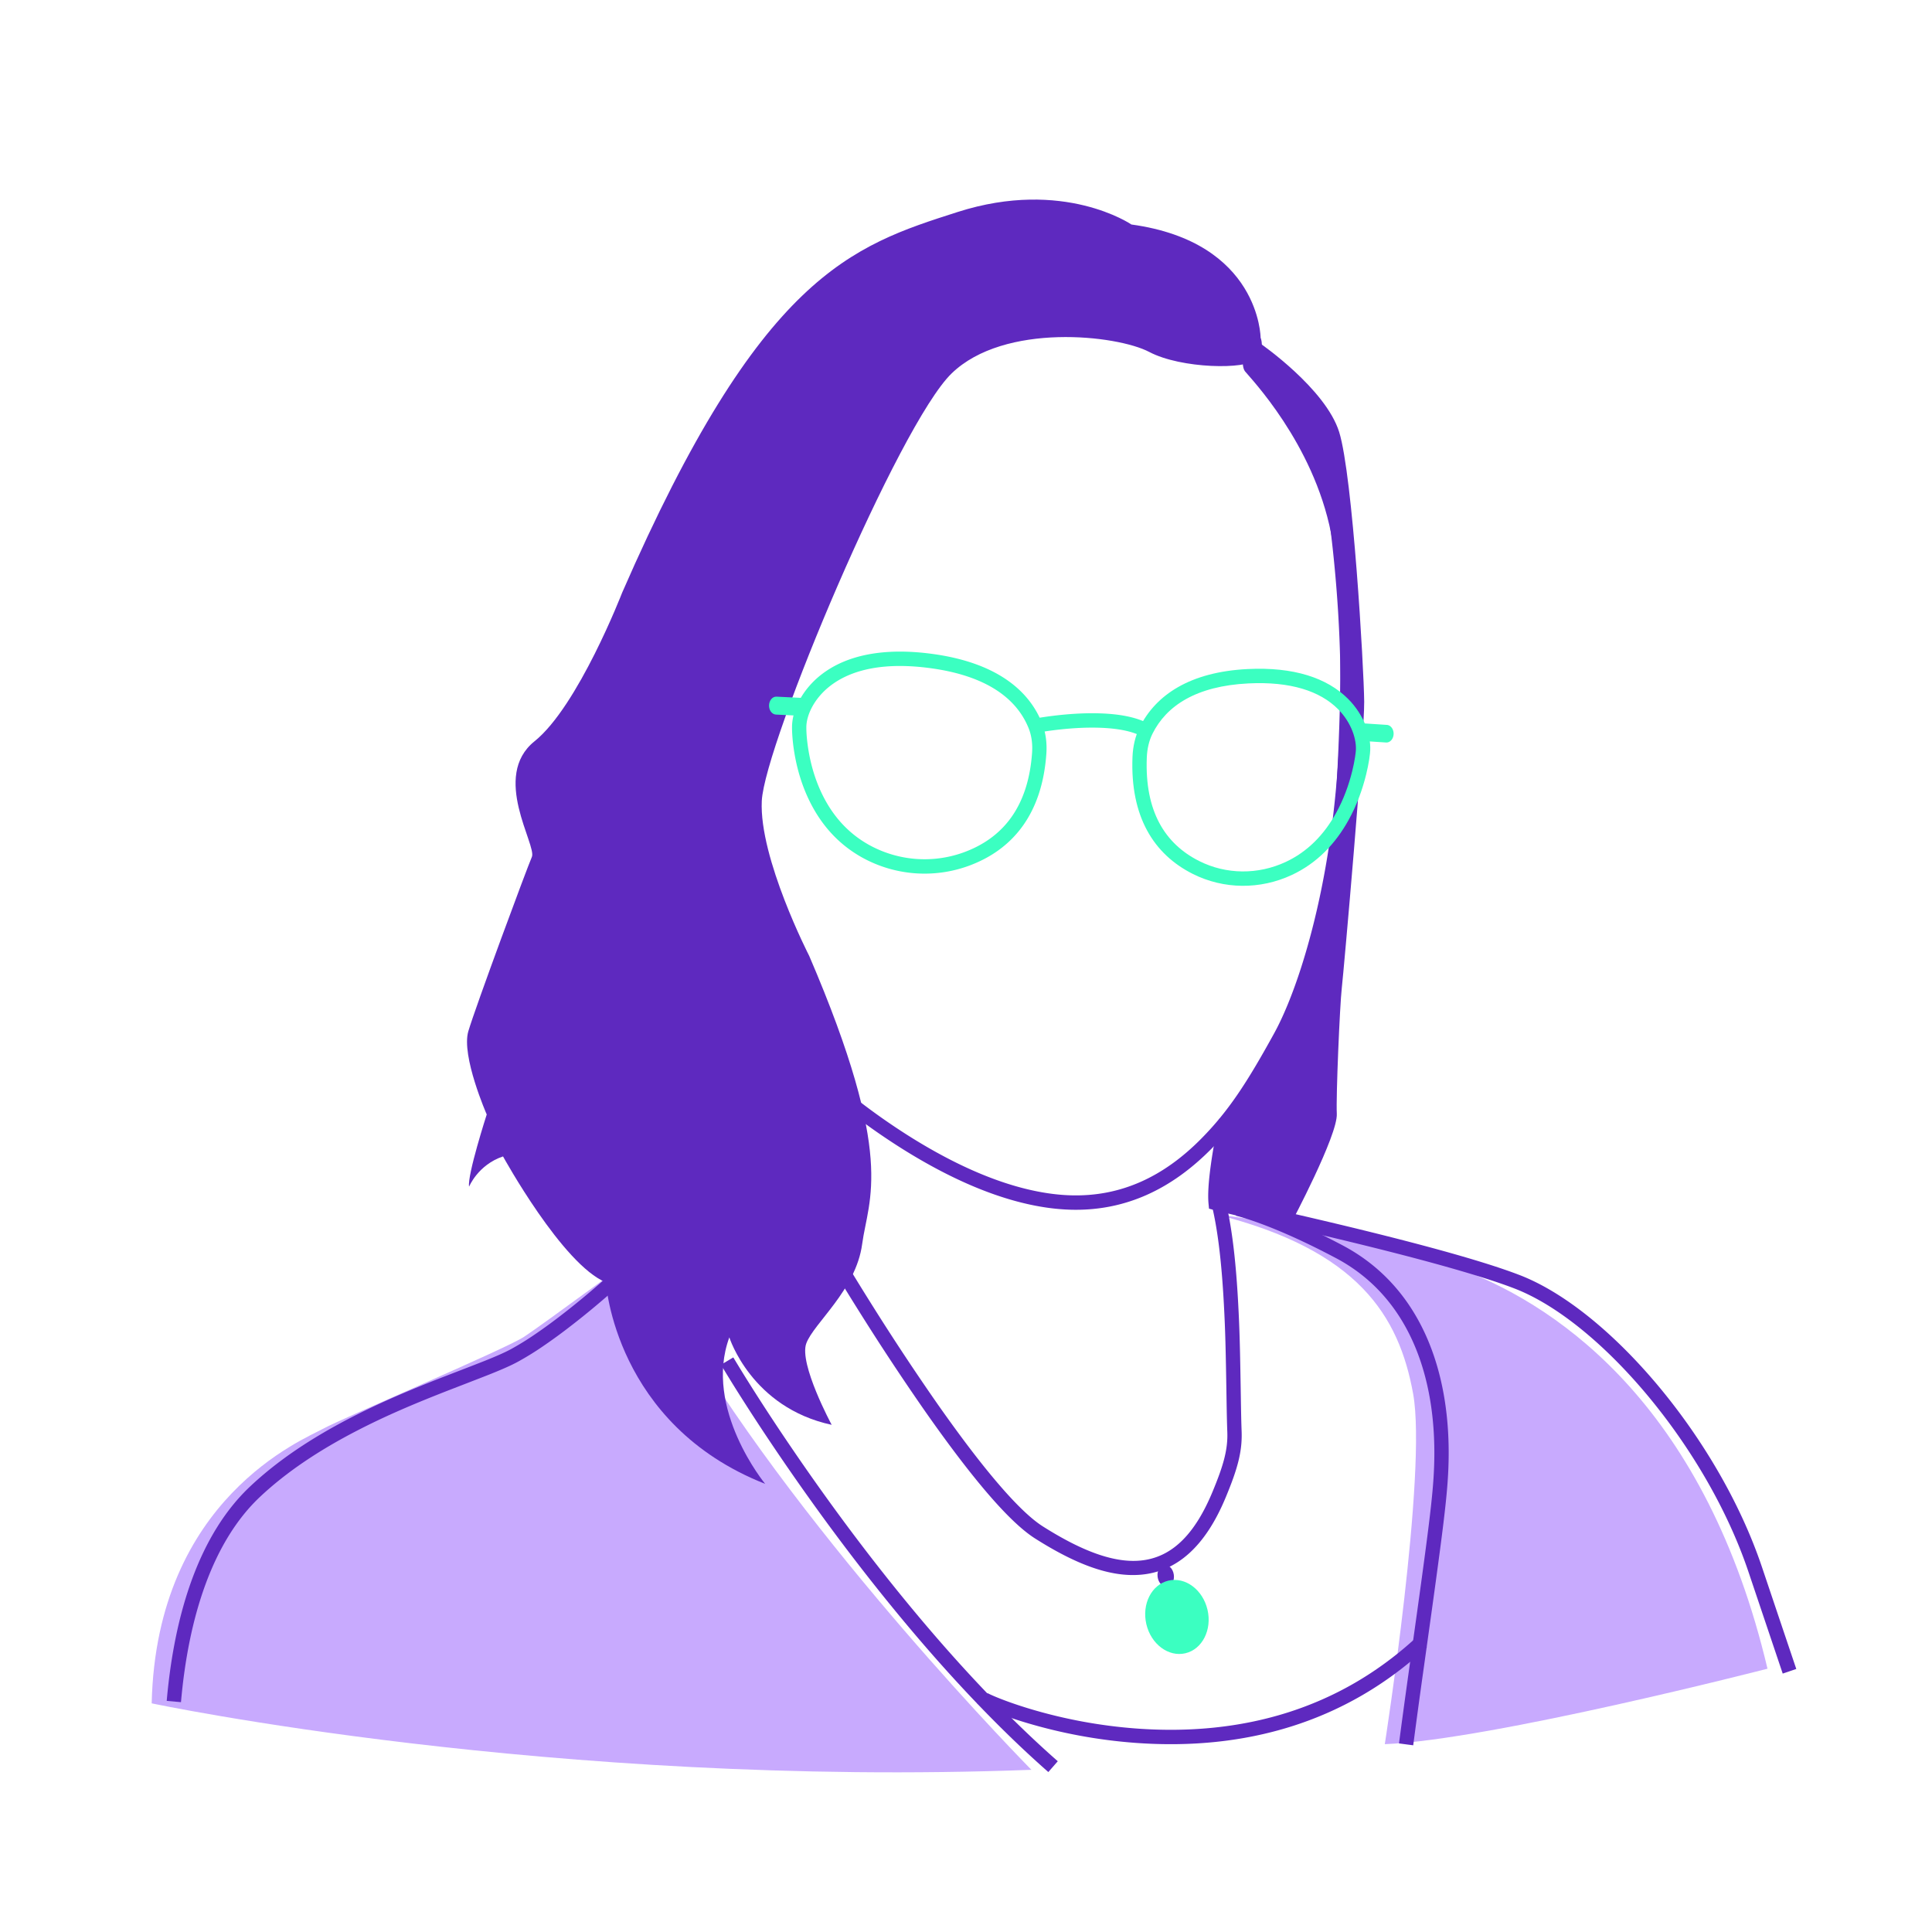 <?xml version="1.0" encoding="UTF-8"?>
<svg xmlns="http://www.w3.org/2000/svg" viewBox="0 0 242 242">
  <g fill="none" fill-rule="evenodd">
    <path d="M0 0h242v242H0z"></path>
    <path fill="#C8AAFE" d="M152.332 152.112s18.286 2.14 30.891 6.957c12.606 4.817 30.537 17.66 38.171 49.95 0 0-34.62 8.918-47.935 9.454 0 0 5.326-34.073 3.55-43.884-1.775-9.811-6.923-18.017-24.677-22.477M129.192 221.684S101.2 193.32 85.577 166.918l-4.438-10.703S68 165.908 65.633 167.454C63.266 169 42.79 177.68 40.423 178.989c-2.367 1.309-20.831 8.682-21.423 34.37 0 0 49.948 10.584 110.192 8.325"></path>
    <path fill="#5E29BF" fill-rule="nonzero" d="M168.205 64.264c2.248 17.024 1.87 32.153-.502 45.22-1.665 9.176-4.21 16.59-6.538 20.824-3.484 6.34-5.866 9.982-9.41 13.574-5.024 5.093-10.825 7.84-17.667 7.644a26.34 26.34 0 0 1-3.254-.303c-5.637-.868-11.624-3.459-17.667-7.23a82.153 82.153 0 0 1-7.312-5.15 70.649 70.649 0 0 1-2.078-1.7 45.28 45.28 0 0 1-.752-.655l1.203-1.337c.029.026.088.08.177.158a68.863 68.863 0 0 0 2.558 2.117 80.375 80.375 0 0 0 7.152 5.036c5.854 3.655 11.632 6.155 16.992 6.98 1.034.16 2.045.255 3.032.283 6.302.181 11.644-2.349 16.341-7.11 3.394-3.44 5.706-6.977 9.115-13.177 2.23-4.058 4.711-11.287 6.343-20.277 2.339-12.882 2.711-27.823.488-44.66l1.78-.237Z"></path>
    <path fill="#5E29BF" d="M157.902 42.298s-.073-11.964-16.184-14.177c0 0-8.472-5.818-21.767-1.566-13.295 4.251-24.667 7.87-42.027 47.695 0 0-5.502 14.214-10.969 18.601-5.466 4.388.304 13.024-.333 14.486-.637 1.461-7.05 18.758-7.96 21.84-.911 3.084 2.305 10.421 2.305 10.421s-2.459 7.628-2.21 9.044c0 0 1.107-2.736 4.253-3.79 0 0 7.442 13.552 12.887 15.775 0 0 1.08 17.806 19.944 25.237 0 0-7.766-9.427-4.485-18.347 0 0 2.756 8.79 12.82 10.955 0 0-4.12-7.648-3.182-10.197.938-2.549 6.222-6.68 6.998-12.435.775-5.755 4.255-10.756-6.628-36.1 0 0-6.291-12.25-5.943-19.413.348-7.162 17.168-47.14 23.776-53.55 6.609-6.411 20.733-4.81 24.752-2.694 4.018 2.117 12.2 2.234 13.379.924.258-.287.43-.578.542-.858.4-.998.032-1.851.032-1.851"></path>
    <path fill="#5E29BF" d="M157.85 43.015s8.196 5.654 9.894 11.105c1.698 5.45 3.093 29.492 3.133 33.777.039 4.285-2.56 33.711-2.807 35.867-.246 2.156-.736 13.547-.624 15.75.135 2.673-5.705 13.669-5.705 13.669l-9.113-2.617s-.71-9.87 3.55-13.572c3.927-3.411 10.311-23.39 10.766-30.796.455-7.406 2.015-28.086-.217-39.404-2.232-11.317-10.152-19.486-10.785-20.288-.634-.8-.275-4.451 1.907-3.49"></path>
    <path fill="#3BFFC1" fill-rule="nonzero" d="M116.588 83.7c-5.694-.778-9.85.107-12.565 2.19-1.974 1.516-3.035 3.636-3.02 5.248v.119c.005.594.07 1.506.25 2.63.313 1.942.881 3.874 1.766 5.67 1.32 2.68 3.237 4.832 5.852 6.283a14.361 14.361 0 0 0 11.784.947c4.918-1.774 8.133-5.661 8.619-12.473.08-1.12-.056-2.16-.42-3.073-1.473-3.698-5.208-6.577-12.266-7.541ZM99.21 90.952c.051-2.13 1.372-4.689 3.722-6.493 3.123-2.397 7.758-3.384 13.897-2.545 7.693 1.051 11.974 4.352 13.69 8.657.47 1.182.642 2.493.544 3.872-.54 7.557-4.243 12.034-9.802 14.04a16.149 16.149 0 0 1-13.258-1.065c-2.955-1.64-5.118-4.068-6.593-7.062-.971-1.971-1.59-4.074-1.929-6.182a22.406 22.406 0 0 1-.239-2.101 13.7 13.7 0 0 1-.033-.945v-.008l.001-.168Z"></path>
    <path fill="#3BFFC1" fill-rule="nonzero" d="m97.26 87.262 3.21.157c.496.024.882.546.862 1.166-.02.62-.436 1.102-.931 1.078l-3.21-.157c-.496-.024-.881-.546-.862-1.166.02-.62.436-1.102.932-1.078ZM156.283 83.804c5.758-.285 9.946 1.1 12.585 3.744 2.034 2.04 2.977 4.758 2.733 6.848-.013.143-.044.394-.098.74-.09.566-.215 1.195-.38 1.871-.474 1.932-1.184 3.864-2.182 5.675-1.692 3.07-4.036 5.47-7.13 6.915-3.972 1.855-8.528 1.81-12.387-.123-4.923-2.467-7.865-7.195-7.57-14.645.054-1.354.347-2.617.9-3.728 2.027-4.07 6.32-6.94 13.529-7.297Zm11.317 5.02c-2.255-2.261-5.948-3.482-11.229-3.22-6.554.324-10.272 2.808-12.012 6.303-.432.869-.668 1.883-.712 2.994-.266 6.724 2.272 10.803 6.578 12.96 3.368 1.688 7.35 1.727 10.829.103 2.721-1.271 4.797-3.397 6.317-6.154.915-1.66 1.571-3.446 2.01-5.233.153-.626.268-1.205.35-1.723.048-.306.074-.52.086-.646.182-1.563-.57-3.735-2.217-5.384Z"></path>
    <path fill="#3BFFC1" fill-rule="nonzero" d="M170.664 90.604h.086l2.963.195c.494.032.874.552.848 1.161-.027.61-.449 1.076-.944 1.044l-2.962-.194c-.495-.032-.875-.552-.848-1.161.026-.61.449-1.077.943-1.044h-.086ZM131.76 89.68c2.009-.253 4.038-.384 5.943-.327 2.603.076 4.745.496 6.292 1.364l-.876 1.573c-1.244-.698-3.129-1.067-5.469-1.136-1.8-.054-3.743.072-5.666.313a42.403 42.403 0 0 0-2.128.324l-.338-1.77.167-.03a44.182 44.182 0 0 1 2.076-.311Z"></path>
    <path fill="#5E29BF" fill-rule="nonzero" d="m58.187 171.445.287-.111a322.71 322.71 0 0 0 2.173-.848c1.526-.61 2.57-1.069 3.32-1.473a35.482 35.482 0 0 0 3.083-1.903 65.387 65.387 0 0 0 2.58-1.857 99.83 99.83 0 0 0 4.394-3.529 100.341 100.341 0 0 0 1.839-1.6l1.2 1.34a30.41 30.41 0 0 1-.51.453c-.406.357-.866.755-1.371 1.184a101.593 101.593 0 0 1-4.474 3.593 67.16 67.16 0 0 1-2.65 1.907 37.213 37.213 0 0 1-3.243 2c-.826.445-1.92.927-3.505 1.56-.376.15-1.238.485-2.13.83l-.282.11c-1.127.437-2.227.86-2.38.92l-.01.003c-4.783 1.86-8.28 3.365-11.805 5.187-4.798 2.48-8.846 5.192-12.13 8.279-5.962 5.606-8.978 15.113-9.904 25.72l-1.787-.158c.961-11.012 4.093-20.887 10.465-26.877 3.418-3.214 7.6-6.016 12.535-8.566 3.592-1.857 7.14-3.385 11.978-5.265l-.006.002.006-.002 2.327-.899ZM152.698 140.144l1.752.39-.056.26-.15.726a87.87 87.87 0 0 0-.455 2.436c-.14.818-.264 1.61-.365 2.361-.2 1.487-.303 2.735-.29 3.655v.005l.132.033.183.046.195.048c.958.236 2.106.506 3.445.804 1.142.255 2.293.514 3.462.781 13.288 3.031 24.23 5.879 29.8 8.026 11.163 4.304 24.905 20.388 30.354 36.587 1.464 4.351 2.898 8.61 4.295 12.752l-1.7.578-4.294-12.753c-5.29-15.722-18.672-31.385-29.299-35.482-5.457-2.104-16.358-4.94-29.553-7.95a728.728 728.728 0 0 0-3.454-.78 164.845 164.845 0 0 1-3.483-.813 84.553 84.553 0 0 1-1.177-.299l-.601-.161-.06-.623c-.106-1.111 0-2.71.267-4.695.104-.774.23-1.588.375-2.427a89.658 89.658 0 0 1 .677-3.505Z"></path>
    <path fill="#5E29BF" fill-rule="nonzero" d="M155.184 150.518c.158.034.45.109.877.234.698.204 1.526.479 2.484.833 2.719 1.007 5.939 2.453 9.65 4.419 9.58 5.075 13.685 15.533 13.231 27.779 0 .038-.002.076-.004.113l-.01.228c-.159 3.698-.724 8.054-2.942 23.856l-.218 1.554a949.124 949.124 0 0 0-1.234 9.08l-1.78-.234c.34-2.608.72-5.393 1.238-9.097l.217-1.554c2.27-16.173 2.804-20.328 2.94-24.013.43-11.626-3.416-21.425-12.276-26.118-3.641-1.93-6.789-3.343-9.433-4.322a36.32 36.32 0 0 0-2.365-.794 12.677 12.677 0 0 0-.754-.203l.38-1.76ZM91.853 170.028l.112.187a175.28 175.28 0 0 0 1.644 2.677 262.069 262.069 0 0 0 4.94 7.58c5.3 7.844 11.141 15.687 17.351 23.004 5.519 6.502 11.072 12.277 16.596 17.134l-1.183 1.355c-5.594-4.919-11.207-10.756-16.778-17.32-6.257-7.372-12.137-15.267-17.47-23.161a263.863 263.863 0 0 1-4.976-7.633 177.061 177.061 0 0 1-1.78-2.906l1.544-.917Z"></path>
    <path fill="#5E29BF" d="M147.03 197.245c.106.754-.263 1.43-.822 1.509-.56.079-1.1-.469-1.205-1.223-.105-.754.263-1.43.823-1.509.56-.079 1.099.469 1.204 1.223"></path>
    <path fill="#3BFFC1" d="M151.25 201.633c.587 2.512-.652 4.953-2.767 5.452-2.115.5-4.305-1.132-4.893-3.644-.587-2.513.651-4.954 2.766-5.453 2.115-.5 4.306 1.132 4.893 3.645"></path>
    <path fill="#5E29BF" fill-rule="nonzero" d="M153.376 149.919c.88 3.326 1.416 7.75 1.715 13.301.044.816.08 1.559.111 2.304l.014.345c.09 2.244.137 4.615.21 9.125.033 2.11.058 3.255.097 4.274.099 2.541-.506 4.728-2.009 8.334-2.558 6.14-6.115 9.262-10.635 9.646-3.79.322-8.056-1.262-13.219-4.534-2.648-1.678-6.204-5.625-10.504-11.393a191.652 191.652 0 0 1-3.622-5.04 309.169 309.169 0 0 1-7.733-11.717 334.846 334.846 0 0 1-3.055-4.943l-.232-.386 1.54-.926.227.378a333.056 333.056 0 0 0 3.036 4.914 307.412 307.412 0 0 0 7.688 11.649 189.87 189.87 0 0 0 3.587 4.99c4.17 5.595 7.624 9.428 10.026 10.95 10.39 6.585 16.945 6.028 21.241-4.283 1.408-3.38 1.957-5.364 1.871-7.569-.04-1.037-.065-2.19-.099-4.315-.1-6.22-.151-8.35-.332-11.706-.293-5.437-.815-9.755-1.657-12.936l1.734-.462ZM177.516 205.002l1.217 1.324c-10.226 9.487-22.868 12.987-36.526 11.983a64.375 64.375 0 0 1-13.738-2.542c-2.999-.903-5.643-1.973-6.066-2.411l1.288-1.254c-.062-.064.074.013.224.085.276.133.65.297 1.092.475 1.1.445 2.463.923 3.978 1.38a62.598 62.598 0 0 0 13.353 2.47c13.199.97 25.353-2.395 35.178-11.51Z"></path>
  </g>
</svg>
